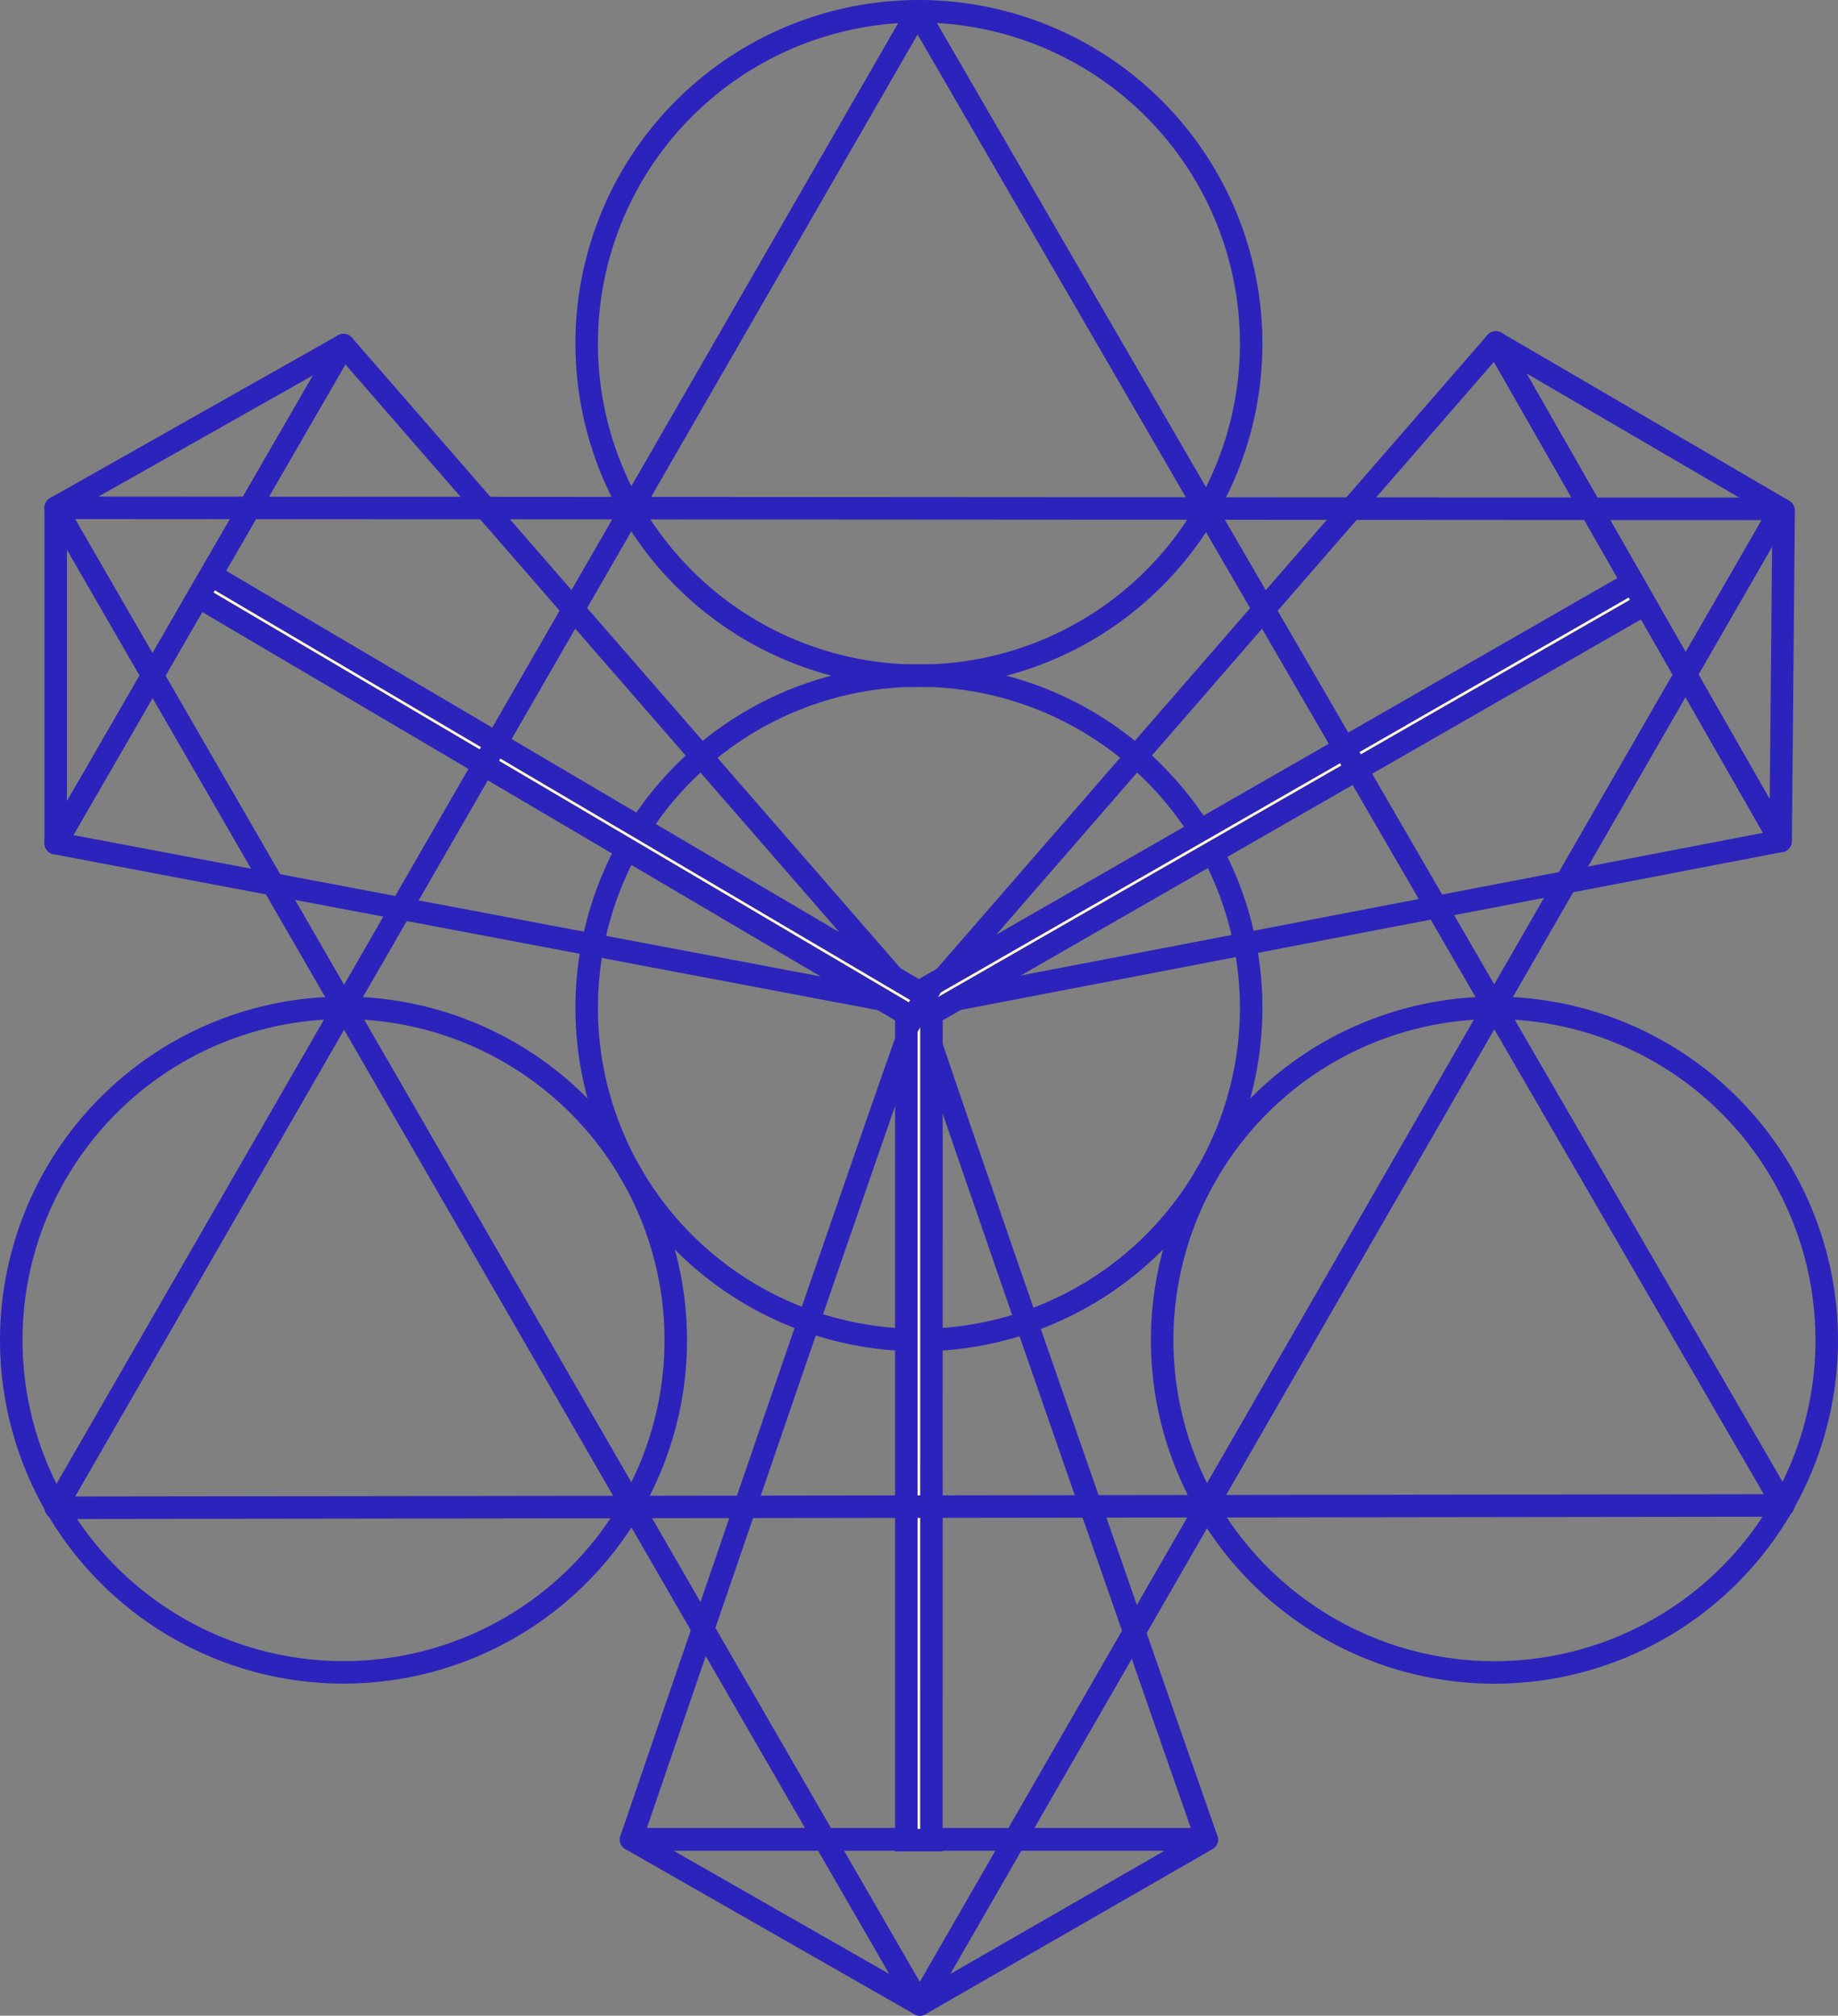 <svg xmlns="http://www.w3.org/2000/svg" width="61.257" height="67.175" viewBox="0 0 61.257 67.175">
  <rect x="0" y="0" width="61.257" height="67.175" fill="#808080" stroke="none"/>
  <g id="Group_212" data-name="Group 212" transform="translate(0.375 0.375)">
    <g id="Group_19" data-name="Group 19" transform="translate(0 0)">
      <path id="Path_67" data-name="Path 67" d="M921.681,659.617a11.073,11.073,0,1,1-11.073-11.074A11.08,11.08,0,0,1,921.681,659.617Z" transform="translate(-880.357 -626.404)" fill="none" stroke="#2c23bc" stroke-linejoin="round" stroke-width="0.75"/>
      <path id="Path_68" data-name="Path 68" d="M921.681,606.722a11.073,11.073,0,1,1-11.073-11.073A11.078,11.078,0,0,1,921.681,606.722Z" transform="translate(-880.357 -595.649)" fill="none" stroke="#2c23bc" stroke-linejoin="round" stroke-width="0.75"/>
      <path id="Path_69" data-name="Path 69" d="M875.865,686.077A11.073,11.073,0,1,1,864.791,675,11.079,11.079,0,0,1,875.865,686.077Z" transform="translate(-853.718 -641.787)" fill="none" stroke="#2c23bc" stroke-linejoin="round" stroke-width="0.75"/>
      <path id="Path_70" data-name="Path 70" d="M967.513,686.077A11.074,11.074,0,1,1,956.439,675,11.079,11.079,0,0,1,967.513,686.077Z" transform="translate(-907.007 -641.786)" fill="none" stroke="#2c23bc" stroke-linejoin="round" stroke-width="0.75"/>
    </g>
    <path id="Path_71" data-name="Path 71" d="M857.257,635.188l57.5.036-28.7,49.841Z" transform="translate(-855.776 -618.639)" fill="none" stroke="#2c23bc" stroke-linejoin="round" stroke-width="0.75"/>
    <path id="Path_72" data-name="Path 72" d="M925.992,644.154l19.228-22.13,9.489,16.612Z" transform="translate(-895.741 -610.985)" fill="none" stroke="#2c23bc" stroke-linejoin="round" stroke-width="0.75"/>
    <path id="Path_73" data-name="Path 73" d="M922.258,702.651H903.074s9.593-28.076,9.592-27.758S922.258,702.651,922.258,702.651Z" transform="translate(-882.416 -641.724)" fill="none" stroke="#2c23bc" stroke-linejoin="round" stroke-width="0.75"/>
    <path id="Path_74" data-name="Path 74" d="M866.849,622.23l-9.592,16.6,28.769,5.442Z" transform="translate(-855.776 -611.104)" fill="none" stroke="#2c23bc" stroke-linejoin="round" stroke-width="0.75"/>
    <path id="Path_75" data-name="Path 75" d="M971.931,622.024l9.592,5.6-.1,11.014Z" transform="translate(-922.453 -610.985)" fill="none" stroke="#2c23bc" stroke-linejoin="round" stroke-width="0.75"/>
    <path id="Path_76" data-name="Path 76" d="M912.7,746.714l9.562-5.5H903.073Z" transform="translate(-882.416 -680.288)" fill="none" stroke="#2c23bc" stroke-linejoin="round" stroke-width="0.75"/>
    <path id="Path_77" data-name="Path 77" d="M857.257,627.653v11.178l9.592-16.6Z" transform="translate(-855.776 -611.104)" fill="none" stroke="#2c23bc" stroke-linejoin="round" stroke-width="0.75"/>
    <g id="Group_20" data-name="Group 20" transform="translate(29.831 19.028)">
      <path id="Path_78" data-name="Path 78" d="M925.827,683.034h-.837V655.252a.42.42,0,0,1,.21-.363l24-13.778.417.726-23.789,13.657Z" transform="translate(-924.99 -641.111)" fill="#fbf8cd" stroke="#2c23bc" stroke-width="0.75"/>
    </g>
    <g id="Group_21" data-name="Group 21" transform="translate(6.228 18.784)">
      <rect id="Rectangle_28" data-name="Rectangle 28" width="0.837" height="27.633" transform="matrix(0.508, -0.862, 0.862, 0.508, 0, 0.721)" fill="#fbf8cd" stroke="#2c23bc" stroke-width="0.75"/>
    </g>
    <path id="Path_79" data-name="Path 79" d="M914.835,645.482l-57.578.077,28.724-49.848Z" transform="translate(-855.776 -595.685)" fill="none" stroke="#2c23bc" stroke-linejoin="round" stroke-width="0.75"/>
  </g>
</svg>
